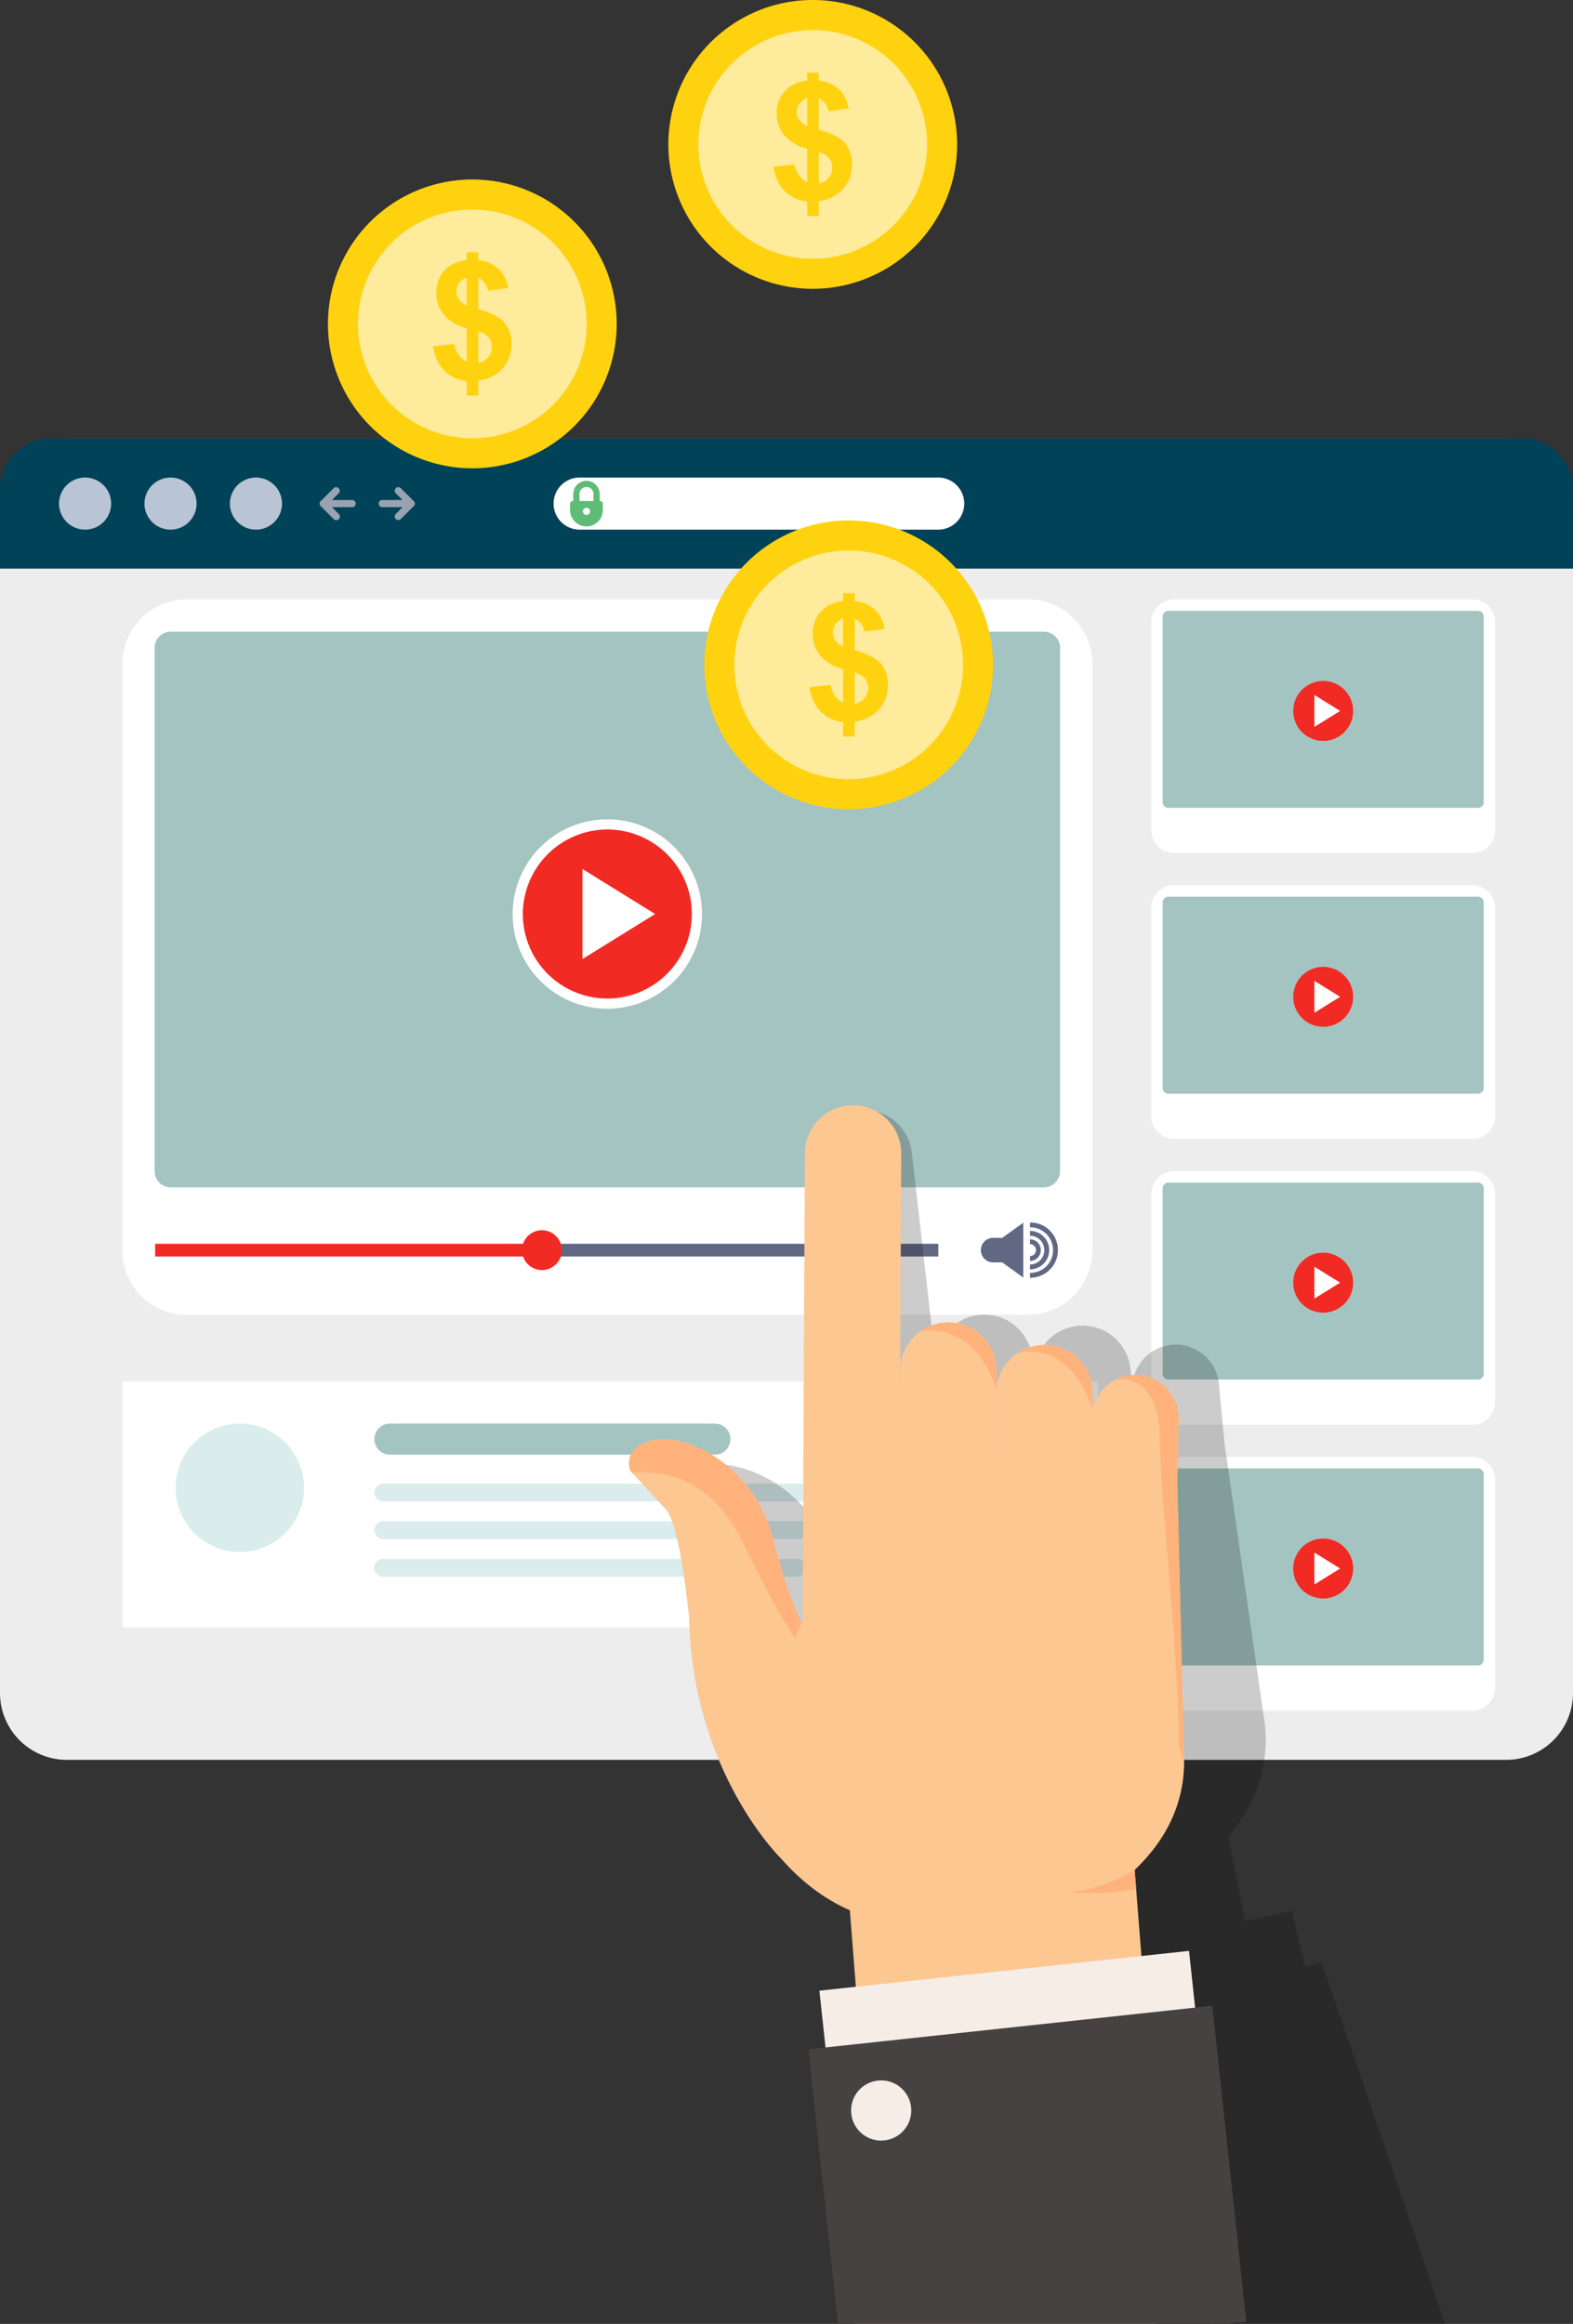 <svg id="Group_75031" data-name="Group 75031" xmlns="http://www.w3.org/2000/svg" xmlns:xlink="http://www.w3.org/1999/xlink" width="372.801" height="550.684" viewBox="0 0 372.801 550.684">
  <rect x="0" y="0" width="372.801" height="550.684" fill="#333333" stroke="none"/>
  <defs>
    <clipPath id="clip-path">
      <rect id="Rectangle_27465" data-name="Rectangle 27465" width="372.801" height="550.684" fill="none"/>
    </clipPath>
    <clipPath id="clip-path-3">
      <rect id="Rectangle_27462" data-name="Rectangle 27462" width="181.81" height="287.572" fill="none"/>
    </clipPath>
  </defs>
  <g id="Group_75036" data-name="Group 75036" clip-path="url(#clip-path)">
    <g id="Group_75035" data-name="Group 75035">
      <g id="Group_75034" data-name="Group 75034" clip-path="url(#clip-path)">
        <path id="Rectangle_27453" data-name="Rectangle 27453" d="M15.855,0H356.946A15.855,15.855,0,0,1,372.8,15.855V297.246A15.855,15.855,0,0,1,356.946,313.1H15.854A15.854,15.854,0,0,1,0,297.247V15.855A15.855,15.855,0,0,1,15.855,0Z" transform="translate(0 103.923)" fill="#ededed"/>
        <path id="Path_98585" data-name="Path 98585" d="M360.879,138.208H11.921A11.923,11.923,0,0,0,0,150.13v18.9H372.8v-18.9a11.923,11.923,0,0,0-11.921-11.922" transform="translate(0 -34.285)" fill="#004258"/>
        <path id="Path_98586" data-name="Path 98586" d="M30.955,156.667a6.173,6.173,0,1,1-6.173-6.173,6.174,6.174,0,0,1,6.173,6.173" transform="translate(-4.616 -37.333)" fill="#b9c4d4"/>
        <path id="Path_98587" data-name="Path 98587" d="M57.885,156.667a6.173,6.173,0,1,1-6.174-6.173,6.173,6.173,0,0,1,6.174,6.173" transform="translate(-11.297 -37.333)" fill="#b9c4d4"/>
        <path id="Path_98588" data-name="Path 98588" d="M84.812,156.667a6.173,6.173,0,1,1-6.172-6.173,6.172,6.172,0,0,1,6.172,6.173" transform="translate(-17.977 -37.333)" fill="#b9c4d4"/>
        <path id="Path_98589" data-name="Path 98589" d="M108.447,156.562h-4.789l1.617-1.617a.849.849,0,0,0-1.2-1.2l-2.965,2.965a.85.85,0,0,0,0,1.407l2.964,2.964a.849.849,0,1,0,1.2-1.2l-1.617-1.618h4.789a.849.849,0,0,0,0-1.7" transform="translate(-24.99 -38.077)" fill="#99a3b0"/>
        <path id="Path_98590" data-name="Path 98590" d="M120.221,156.562h4.789l-1.617-1.617a.849.849,0,0,1,1.2-1.2l2.964,2.965a.85.85,0,0,1,0,1.407l-2.964,2.964a.849.849,0,0,1-1.2-1.2l1.617-1.618h-4.789a.849.849,0,0,1,0-1.7" transform="translate(-29.612 -38.077)" fill="#99a3b0"/>
        <path id="Path_98591" data-name="Path 98591" d="M265.635,150.494h-84.98a6.173,6.173,0,1,0,0,12.346h84.98a6.173,6.173,0,0,0,0-12.346" transform="translate(-43.283 -37.333)" fill="#fff"/>
        <path id="Path_98592" data-name="Path 98592" d="M186.816,156.319H186.7v-1.665a3.13,3.13,0,1,0-6.26,0v1.665h-.126a.637.637,0,0,0-.636.638v1.478a3.886,3.886,0,1,0,7.773,0v-1.478a.636.636,0,0,0-.636-.638m-3.251,3.29a.847.847,0,1,1,.849-.847.847.847,0,0,1-.849.847m1.664-3.29h-3.317v-1.665a1.659,1.659,0,0,1,3.318,0Z" transform="translate(-44.573 -37.588)" fill="#5fbc76"/>
        <path id="Rectangle_27454" data-name="Rectangle 27454" d="M15.269,0H214.638a15.27,15.27,0,0,1,15.27,15.27V154.255a15.269,15.269,0,0,1-15.269,15.269H15.269A15.269,15.269,0,0,1,0,154.256V15.269A15.269,15.269,0,0,1,15.269,0Z" transform="translate(28.987 142.031)" fill="#fff"/>
        <path id="Path_98593" data-name="Path 98593" d="M263.329,202.9a3.828,3.828,0,0,0-3.825-3.827H52.559a3.831,3.831,0,0,0-3.827,3.827V326.916a3.836,3.836,0,0,0,3.827,3.827H259.5a3.833,3.833,0,0,0,3.825-3.827Z" transform="translate(-12.089 -49.383)" fill="#a4c4c1"/>
        <path id="Path_98594" data-name="Path 98594" d="M161.59,280.641a22.437,22.437,0,1,1,22.436,22.438,22.436,22.436,0,0,1-22.436-22.438" transform="translate(-40.085 -64.052)" fill="#fff"/>
        <path id="Path_98595" data-name="Path 98595" d="M164.794,281.436a20.027,20.027,0,1,0,20.027-20.028,20.057,20.057,0,0,0-20.027,20.028" transform="translate(-40.88 -64.847)" fill="#f12a23"/>
        <path id="Path_98596" data-name="Path 98596" d="M183.588,273.856v21.336l17.225-10.667Z" transform="translate(-45.542 -67.935)" fill="#fff"/>
        <path id="Path_98597" data-name="Path 98597" d="M312.061,388.9a2.9,2.9,0,1,0,0,5.809h2.15l5,3.6v-13l-5,3.6Zm8.74-3.638v1.148a5.394,5.394,0,1,1,0,10.787v1.15a6.543,6.543,0,1,0,0-13.085m0,11.1a4.553,4.553,0,0,0,0-9.107v1.15a3.4,3.4,0,1,1,0,6.8Zm0-3.139v1.147a2.563,2.563,0,1,0,0-5.127v1.148a1.416,1.416,0,1,1,0,2.832" transform="translate(-76.692 -95.573)" fill="#616884"/>
        <rect id="Rectangle_27455" data-name="Rectangle 27455" width="93.89" height="3.012" transform="translate(36.771 294.732)" fill="#f12a23"/>
        <rect id="Rectangle_27456" data-name="Rectangle 27456" width="95.577" height="3.012" transform="translate(126.811 294.732)" fill="#616884"/>
        <path id="Path_98598" data-name="Path 98598" d="M173.971,392.413a4.719,4.719,0,1,1-4.718-4.72,4.719,4.719,0,0,1,4.718,4.72" transform="translate(-40.815 -96.174)" fill="#f12a23"/>
        <path id="Rectangle_27457" data-name="Rectangle 27457" d="M5.414,0H76.1a5.414,5.414,0,0,1,5.414,5.414V54.692A5.414,5.414,0,0,1,76.1,60.106H5.413A5.413,5.413,0,0,1,0,54.693V5.414A5.414,5.414,0,0,1,5.414,0Z" transform="translate(272.838 142.031)" fill="#fff"/>
        <path id="Path_98599" data-name="Path 98599" d="M442.548,193.855a1.361,1.361,0,0,0-1.356-1.358H367.816a1.358,1.358,0,0,0-1.356,1.358v43.972a1.359,1.359,0,0,0,1.356,1.357h73.376a1.361,1.361,0,0,0,1.356-1.357Z" transform="translate(-90.907 -47.752)" fill="#a4c4c1"/>
        <path id="Path_98600" data-name="Path 98600" d="M407.611,221.7a7.1,7.1,0,1,0,7.1-7.1,7.111,7.111,0,0,0-7.1,7.1" transform="translate(-101.115 -53.236)" fill="#f12a23"/>
        <path id="Path_98601" data-name="Path 98601" d="M414.274,219.014v7.565l6.107-3.783Z" transform="translate(-102.768 -54.33)" fill="#fff"/>
        <path id="Rectangle_27458" data-name="Rectangle 27458" d="M5.413,0H76.1a5.413,5.413,0,0,1,5.413,5.413V54.694A5.413,5.413,0,0,1,76.1,60.107H5.414A5.414,5.414,0,0,1,0,54.693V5.413A5.413,5.413,0,0,1,5.413,0Z" transform="translate(272.838 209.77)" fill="#fff"/>
        <path id="Path_98602" data-name="Path 98602" d="M442.548,283.941a1.359,1.359,0,0,0-1.356-1.357H367.816a1.357,1.357,0,0,0-1.356,1.357v43.972a1.358,1.358,0,0,0,1.356,1.357h73.376a1.36,1.36,0,0,0,1.356-1.357Z" transform="translate(-90.907 -70.1)" fill="#a4c4c1"/>
        <path id="Path_98603" data-name="Path 98603" d="M407.611,311.789a7.1,7.1,0,1,0,7.1-7.1,7.11,7.11,0,0,0-7.1,7.1" transform="translate(-101.115 -75.583)" fill="#f12a23"/>
        <path id="Path_98604" data-name="Path 98604" d="M414.274,309.1v7.565l6.107-3.782Z" transform="translate(-102.768 -76.678)" fill="#fff"/>
        <path id="Rectangle_27459" data-name="Rectangle 27459" d="M5.414,0H76.1a5.413,5.413,0,0,1,5.413,5.413V54.694A5.413,5.413,0,0,1,76.1,60.107H5.413A5.413,5.413,0,0,1,0,54.694V5.414A5.414,5.414,0,0,1,5.414,0Z" transform="translate(272.838 277.508)" fill="#fff"/>
        <path id="Path_98605" data-name="Path 98605" d="M442.548,374.028a1.36,1.36,0,0,0-1.356-1.357H367.816a1.358,1.358,0,0,0-1.356,1.357V418a1.358,1.358,0,0,0,1.356,1.357h73.376A1.36,1.36,0,0,0,442.548,418Z" transform="translate(-90.907 -92.448)" fill="#a4c4c1"/>
        <path id="Path_98606" data-name="Path 98606" d="M407.611,401.875a7.1,7.1,0,1,0,7.1-7.1,7.111,7.111,0,0,0-7.1,7.1" transform="translate(-101.115 -97.931)" fill="#f12a23"/>
        <path id="Path_98607" data-name="Path 98607" d="M414.274,399.187v7.564l6.107-3.781Z" transform="translate(-102.768 -99.026)" fill="#fff"/>
        <path id="Rectangle_27460" data-name="Rectangle 27460" d="M5.414,0H76.1a5.413,5.413,0,0,1,5.413,5.413V54.691A5.415,5.415,0,0,1,76.1,60.106H5.413A5.413,5.413,0,0,1,0,54.693V5.414A5.414,5.414,0,0,1,5.414,0Z" transform="translate(272.838 345.248)" fill="#fff"/>
        <path id="Path_98608" data-name="Path 98608" d="M442.548,464.114a1.36,1.36,0,0,0-1.356-1.357H367.816a1.358,1.358,0,0,0-1.356,1.357v43.971a1.36,1.36,0,0,0,1.356,1.359h73.376a1.362,1.362,0,0,0,1.356-1.359Z" transform="translate(-90.907 -114.795)" fill="#a4c4c1"/>
        <path id="Path_98609" data-name="Path 98609" d="M407.611,491.961a7.1,7.1,0,1,0,7.1-7.1,7.112,7.112,0,0,0-7.1,7.1" transform="translate(-101.115 -120.279)" fill="#f12a23"/>
        <path id="Path_98610" data-name="Path 98610" d="M414.274,489.273v7.567l6.107-3.784Z" transform="translate(-102.768 -121.373)" fill="#fff"/>
        <rect id="Rectangle_27461" data-name="Rectangle 27461" width="231.212" height="58.315" transform="translate(28.988 327.345)" fill="#fff"/>
        <path id="Path_98611" data-name="Path 98611" d="M85.778,463.844A15.207,15.207,0,1,1,70.57,448.638a15.208,15.208,0,0,1,15.208,15.206" transform="translate(-13.734 -111.293)" fill="#daecec"/>
        <path id="Path_98612" data-name="Path 98612" d="M198.7,448.638H121.679a3.679,3.679,0,1,0,0,7.358H198.7a3.679,3.679,0,1,0,0-7.358" transform="translate(-29.272 -111.293)" fill="#a4c4c1"/>
        <path id="Path_98613" data-name="Path 98613" d="M278.9,467.549H120.11a2.109,2.109,0,1,0,0,4.218H278.9a2.109,2.109,0,1,0,0-4.218" transform="translate(-29.272 -115.984)" fill="#daecec"/>
        <path id="Path_98614" data-name="Path 98614" d="M278.9,479.4H120.11a2.11,2.11,0,1,0,0,4.221H278.9a2.11,2.11,0,0,0,0-4.221" transform="translate(-29.272 -118.925)" fill="#daecec"/>
        <path id="Path_98615" data-name="Path 98615" d="M218.047,491.263H120.11a2.11,2.11,0,1,0,0,4.219h97.937a2.11,2.11,0,1,0,0-4.219" transform="translate(-29.272 -121.867)" fill="#daecec"/>
        <g id="Group_75033" data-name="Group 75033" transform="translate(160.698 263.112)" opacity="0.2">
          <g id="Group_75032" data-name="Group 75032">
            <g id="Group_75031-2" data-name="Group 75031" clip-path="url(#clip-path-3)">
              <path id="Path_98616" data-name="Path 98616" d="M366.241,551.791l-3.983.914-3.032-13.181-11.061,2.544-4-20.057c.824-1,1.641-2.072,2.448-3.244a33.635,33.635,0,0,0,6.179-23.338l0,.011-.013-.088c-.083-.735-.186-1.45-.31-2.15l-9.2-64-.014,0-1.392-14.815a10.3,10.3,0,0,0-11.551-8.868,10.877,10.877,0,0,0-1.168.226c-.1.028-.2.062-.3.09-.281.081-.561.169-.831.271-.1.037-.194.077-.29.118-.284.116-.559.245-.828.386-.068.035-.135.069-.2.106a10.316,10.316,0,0,0-5.308,8.262l-.483-4.122a11.417,11.417,0,0,0-12.811-9.832h-.013c-.34.047-.673.111-1,.185l-.333.08c-.222.057-.44.12-.656.192-.121.037-.243.074-.36.116q-.409.145-.8.323c-.177.078-.347.166-.519.254-.1.048-.2.1-.291.151-.193.106-.384.216-.568.331-.023.013-.046.028-.068.042a11.416,11.416,0,0,0-5.225,11.126l-.656-5.575a11.415,11.415,0,0,0-12.808-9.832c-.352.045-.695.113-1.035.189-.1.023-.2.05-.3.074-.245.063-.487.132-.723.211-.1.032-.2.065-.3.1-.313.11-.622.232-.921.368-.044.022-.086.045-.131.066-.257.123-.508.254-.751.395-.106.059-.207.122-.308.185-.188.114-.371.235-.55.36-.1.067-.2.133-.293.205-.251.186-.5.379-.729.584a11.4,11.4,0,0,0-3.817,9.739L269.1,359.847a11.419,11.419,0,1,0-22.642,2.978l8.657,75.886c.047.353.114.7.192,1.04l3.812,33.377a.756.756,0,0,1-.27.066c-3.2-4.709-5.917-11.085-9.2-19.239-5.564-13.845-17.943-19.9-26.221-20.168a12.552,12.552,0,0,0-4.938.717c-.223.089-.437.179-.64.273-6.317,2.863-3.536,7.486-3.536,7.486l9.544,8.219c3.637,3.133,8.34,24.536,8.34,24.536,5.073,36.324,28.3,54.129,28.3,54.129a46.459,46.459,0,0,0,17.758,10.335l3.56,17.838-8.465,1.946,3.031,13.182-3.984.917,14.745,64.122H395.523Zm-44.86-136.8v0Z" transform="translate(-213.713 -349.915)"/>
            </g>
          </g>
        </g>
        <path id="Path_98617" data-name="Path 98617" d="M267.257,592.54l3.863,49.224,66.913-17.02-2.945-37.523Z" transform="translate(-66.298 -145.671)" fill="#fcc791"/>
        <path id="Path_98618" data-name="Path 98618" d="M264.846,348.328a11.416,11.416,0,0,0-11.28,11.556l-.393,76.376a11.418,11.418,0,1,0,22.835-.276l.393-76.373a11.416,11.416,0,0,0-11.554-11.283" transform="translate(-62.804 -86.409)" fill="#fcc791"/>
        <path id="Path_98619" data-name="Path 98619" d="M288.895,545.273s13.824,30.925,23.166,36.912c0,0,15.549,7.684,31.335-10.248s6-37.1,4.932-40.393-59.432,13.729-59.432,13.729" transform="translate(-71.666 -131.755)" fill="#fcc791"/>
        <path id="Path_98620" data-name="Path 98620" d="M251.489,508.184c-11.125-3.857-14.387-13.6-19.168-31.336s-21.211-24.971-28.635-23.006-5.067,7.211-5.067,7.211l8.5,9.291c3.24,3.542,5.373,25.351,5.373,25.351.735,36.669,21.692,57.1,21.692,57.1,24.463,27.973,55.389,10.141,55.389,10.141l.557-15.059c-.456-10.25-21.889-33.887-38.645-39.694" transform="translate(-49.183 -112.506)" fill="#fcc791"/>
        <path id="Path_98621" data-name="Path 98621" d="M294.96,416.738A11.421,11.421,0,0,0,283.68,428.3l-.043,26.84a11.419,11.419,0,0,0,22.835-.276l.042-26.84a11.421,11.421,0,0,0-11.555-11.283" transform="translate(-70.361 -103.379)" fill="#fcc791"/>
        <path id="Path_98622" data-name="Path 98622" d="M325.318,423.849a11.42,11.42,0,0,0-11.279,11.556l-.029,19.772a11.417,11.417,0,1,0,22.832-.276l.032-19.772a11.418,11.418,0,0,0-11.556-11.28" transform="translate(-77.896 -105.143)" fill="#fcc791"/>
        <path id="Path_98623" data-name="Path 98623" d="M354.21,433.289a10.3,10.3,0,0,0-10.171,10.419l-.383,15.256a10.3,10.3,0,1,0,20.593-.247l.382-15.257a10.294,10.294,0,0,0-10.42-10.171" transform="translate(-85.25 -107.485)" fill="#fcc791"/>
        <path id="Path_98624" data-name="Path 98624" d="M232.321,476.848c-4.782-17.732-21.211-24.971-28.635-23.006s-5.065,7.211-5.065,7.211l.41.448c8.388-.744,18.876,1.878,26.011,16.145,11.444,22.891,17.234,34.694,29.99,31.995a36.244,36.244,0,0,0-3.542-1.456c-11.125-3.857-14.387-13.6-19.168-31.336" transform="translate(-49.183 -112.506)" fill="#ffb27c"/>
        <rect id="Rectangle_27463" data-name="Rectangle 27463" width="21.821" height="38.928" transform="translate(190.331 371.629)" fill="#fcc791"/>
        <path id="Path_98625" data-name="Path 98625" d="M340.352,455.852l.056-1.78-50.146-4.294L286.6,423.234l-21.036,17.413q-.443,3.649-.893,6.938l-12.053-1.032L252.4,489.49a.754.754,0,0,1-.282.035c-2.489,4.581-1.923,9.029.216,13.08l-.216,43.4,85.171-40.51,5.476,17.245-1.611-66.9Z" transform="translate(-62.136 -104.991)" fill="#fcc791"/>
        <path id="Path_98626" data-name="Path 98626" d="M345.866,614.8l-87.6,9.43,8.5,78.966h70.873l17.536-1.889Z" transform="translate(-64.068 -152.513)" fill="#f6ede6"/>
        <path id="Path_98627" data-name="Path 98627" d="M254.789,642.41l7.006,65.079h87.516a87.507,87.507,0,0,0,9.266-.5L350.516,632.1Z" transform="translate(-63.205 -156.805)" fill="#464241"/>
        <path id="Path_98628" data-name="Path 98628" d="M274.621,655.656a7.129,7.129,0,1,0,7.852,6.327,7.129,7.129,0,0,0-7.852-6.327" transform="translate(-66.545 -162.637)" fill="#f6ede6"/>
        <path id="Path_98629" data-name="Path 98629" d="M327.042,423.849a11.346,11.346,0,0,0-6.1,1.864c13.367-2.569,17.643,13.568,17.644,13.577l.007-4.16a11.418,11.418,0,0,0-11.555-11.28" transform="translate(-79.617 -105.143)" fill="#ffb27c"/>
        <path id="Path_98630" data-name="Path 98630" d="M296.609,416.738a11.385,11.385,0,0,0-6.324,2.006c13.988-1.485,17.707,13.57,17.87,14.26l.009-4.983a11.421,11.421,0,0,0-11.555-11.283" transform="translate(-72.011 -103.379)" fill="#ffb27c"/>
        <path id="Path_98631" data-name="Path 98631" d="M366.168,458.335l.374-14.875a10.289,10.289,0,0,0-15.182-8.935c.346-.087,10.757-2.495,10.757,14.855,0,13.3,4.381,49.224,4.459,72.027l1.216,3.83-1.611-66.9Z" transform="translate(-87.161 -107.485)" fill="#ffb27c"/>
        <path id="Path_98632" data-name="Path 98632" d="M337.379,594.631s8.6.671,15.579-.846l-.352-4.479a39.439,39.439,0,0,1-15.227,5.325" transform="translate(-83.693 -146.188)" fill="#ffb27c"/>
        <path id="Path_98633" data-name="Path 98633" d="M290.427,198.227a34.217,34.217,0,1,1-34.217-34.216,34.216,34.216,0,0,1,34.217,34.216" transform="translate(-55.07 -40.686)" fill="#ffd210"/>
        <path id="Path_98634" data-name="Path 98634" d="M258.558,227.678a27.1,27.1,0,1,1,27.1-27.1,27.134,27.134,0,0,1-27.1,27.1" transform="translate(-57.416 -43.032)" fill="#ffeb9c"/>
        <path id="Path_98635" data-name="Path 98635" d="M263.107,212.884v-7.958a10.471,10.471,0,0,1-5.461-3.218,8.071,8.071,0,0,1-1.737-5.233,7.4,7.4,0,0,1,1.965-5.232,7.912,7.912,0,0,1,5.233-2.44v-1.88h2.753v1.88a8.152,8.152,0,0,1,4.806,2.06,7.96,7.96,0,0,1,2.279,4.549l-4.806.626A3.862,3.862,0,0,0,265.86,193v7.425q4.558,1.234,6.21,3.2a7.572,7.572,0,0,1,1.654,5.042,8.439,8.439,0,0,1-2.081,5.793,9.139,9.139,0,0,1-5.783,2.886V220.9h-2.753v-3.456a8.791,8.791,0,0,1-5.337-2.451,10.081,10.081,0,0,1-2.62-5.792l4.958-.532a6.31,6.31,0,0,0,1.138,2.621,5.2,5.2,0,0,0,1.862,1.6m0-19.942a3.574,3.574,0,0,0-1.787,1.292,3.345,3.345,0,0,0-.663,2.013,3.184,3.184,0,0,0,.607,1.871,4.225,4.225,0,0,0,1.843,1.4Zm2.753,20.207a3.872,3.872,0,0,0,2.318-1.32,3.717,3.717,0,0,0,.893-2.478,3.369,3.369,0,0,0-.75-2.193,4.8,4.8,0,0,0-2.46-1.415Z" transform="translate(-63.294 -46.37)" fill="#ffd210"/>
        <path id="Path_98636" data-name="Path 98636" d="M171.8,90.786a34.216,34.216,0,1,1-34.216-34.217A34.215,34.215,0,0,1,171.8,90.786" transform="translate(-25.642 -14.033)" fill="#ffd210"/>
        <path id="Path_98637" data-name="Path 98637" d="M139.928,120.237a27.1,27.1,0,1,1,27.1-27.1,27.134,27.134,0,0,1-27.1,27.1" transform="translate(-27.988 -16.38)" fill="#ffeb9c"/>
        <path id="Path_98638" data-name="Path 98638" d="M144.476,105.444V97.487a10.475,10.475,0,0,1-5.461-3.219,8.071,8.071,0,0,1-1.737-5.233,7.4,7.4,0,0,1,1.965-5.231,7.915,7.915,0,0,1,5.233-2.441v-1.88h2.754v1.88a8.145,8.145,0,0,1,4.8,2.06,7.951,7.951,0,0,1,2.279,4.549l-4.8.626a3.869,3.869,0,0,0-2.279-3.039v7.425q4.558,1.235,6.21,3.2a7.572,7.572,0,0,1,1.653,5.042,8.429,8.429,0,0,1-2.081,5.792,9.135,9.135,0,0,1-5.782,2.887v3.551h-2.754V110a8.807,8.807,0,0,1-5.337-2.451,10.077,10.077,0,0,1-2.62-5.792l4.957-.532a6.321,6.321,0,0,0,1.138,2.621,5.192,5.192,0,0,0,1.862,1.6m0-19.941a3.568,3.568,0,0,0-1.786,1.291,3.338,3.338,0,0,0-.664,2.014,3.186,3.186,0,0,0,.608,1.87,4.2,4.2,0,0,0,1.842,1.4Zm2.754,20.207a3.876,3.876,0,0,0,2.317-1.32,3.714,3.714,0,0,0,.892-2.478,3.366,3.366,0,0,0-.75-2.194,4.8,4.8,0,0,0-2.46-1.414Z" transform="translate(-33.866 -19.717)" fill="#ffd210"/>
        <path id="Path_98639" data-name="Path 98639" d="M279.094,34.217A34.217,34.217,0,1,1,244.878,0a34.216,34.216,0,0,1,34.216,34.217" transform="translate(-52.258)" fill="#ffd210"/>
        <path id="Path_98640" data-name="Path 98640" d="M247.226,63.668a27.1,27.1,0,1,1,27.1-27.1,27.135,27.135,0,0,1-27.1,27.1" transform="translate(-54.605 -2.346)" fill="#ffeb9c"/>
        <path id="Path_98641" data-name="Path 98641" d="M251.773,48.875V40.917a10.478,10.478,0,0,1-5.461-3.219,8.073,8.073,0,0,1-1.737-5.232,7.4,7.4,0,0,1,1.965-5.233,7.917,7.917,0,0,1,5.233-2.44V22.913h2.754v1.881a8.149,8.149,0,0,1,4.806,2.06A7.952,7.952,0,0,1,261.61,31.4l-4.8.626a3.868,3.868,0,0,0-2.279-3.039v7.426q4.558,1.235,6.211,3.2a7.569,7.569,0,0,1,1.652,5.042,8.438,8.438,0,0,1-2.08,5.791,9.133,9.133,0,0,1-5.783,2.887v3.551h-2.754V53.432a8.8,8.8,0,0,1-5.337-2.45,10.082,10.082,0,0,1-2.62-5.792l4.957-.532a6.314,6.314,0,0,0,1.14,2.62,5.2,5.2,0,0,0,1.861,1.6m0-19.942a3.567,3.567,0,0,0-1.785,1.293,3.337,3.337,0,0,0-.665,2.013,3.186,3.186,0,0,0,.609,1.87,4.211,4.211,0,0,0,1.841,1.4Zm2.754,20.208a3.864,3.864,0,0,0,2.317-1.32,3.712,3.712,0,0,0,.893-2.478,3.365,3.365,0,0,0-.75-2.193,4.8,4.8,0,0,0-2.46-1.415Z" transform="translate(-60.483 -5.684)" fill="#ffd210"/>
      </g>
    </g>
  </g>
</svg>
